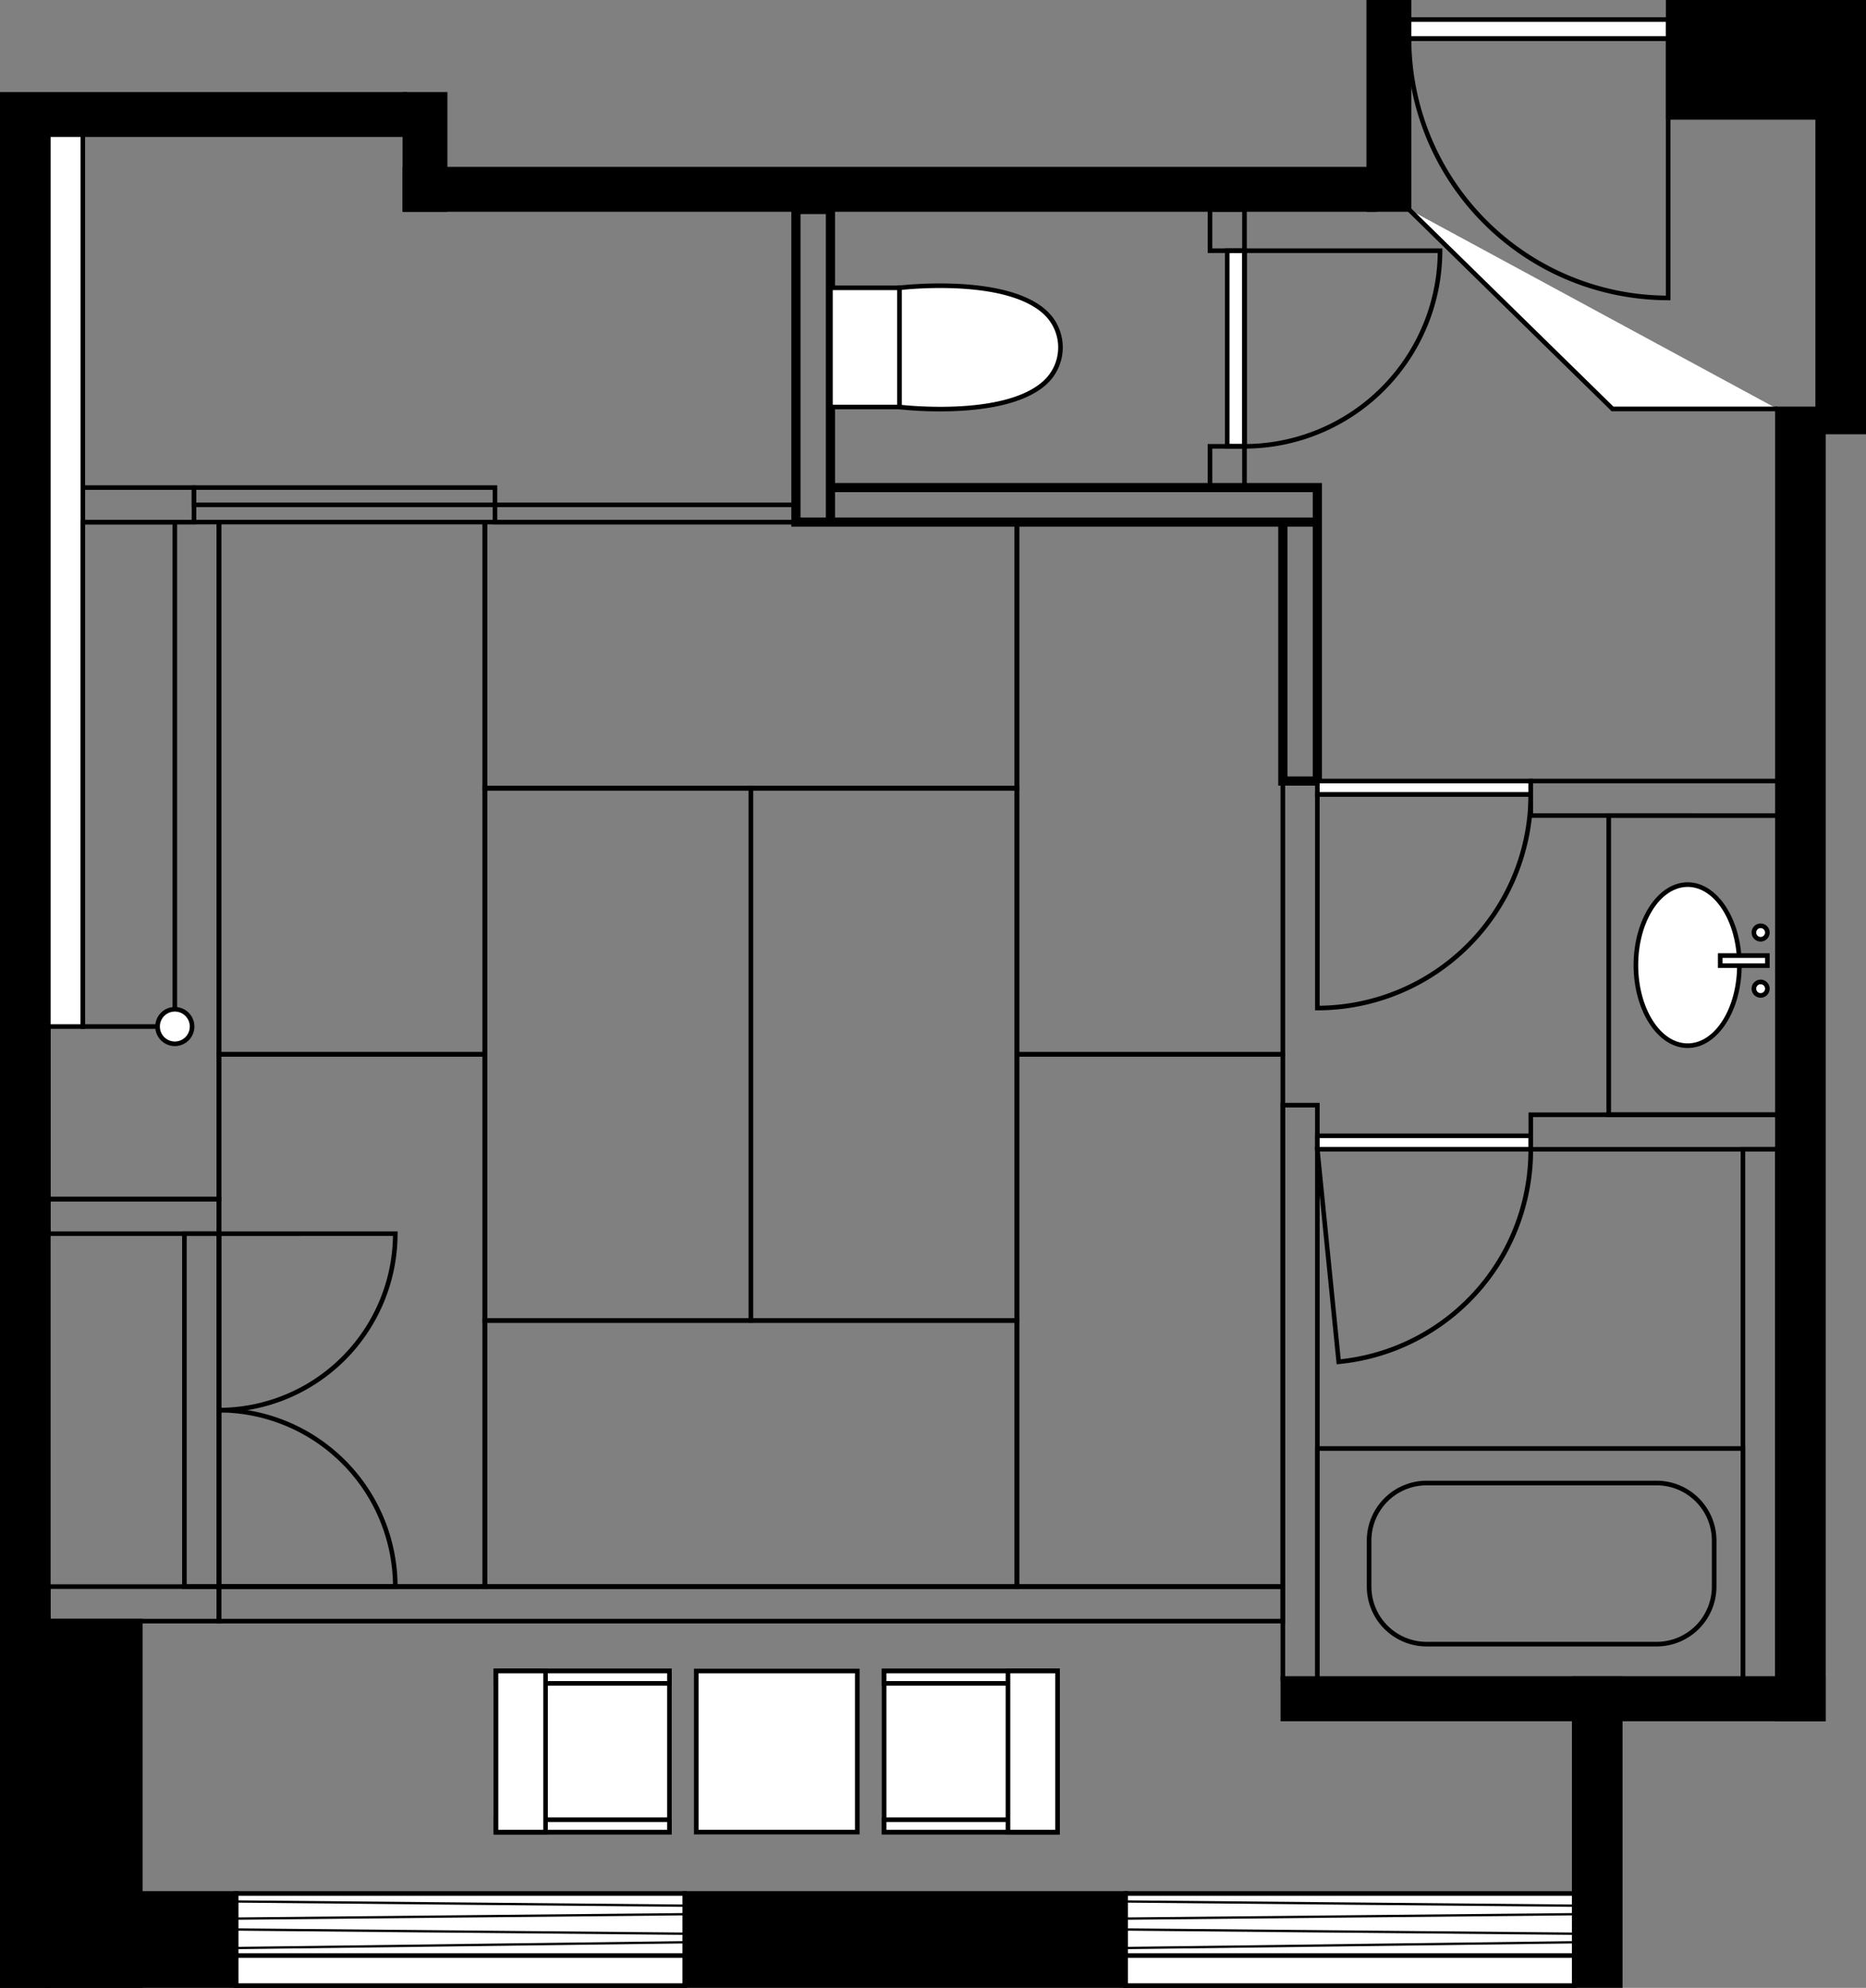 <svg xmlns="http://www.w3.org/2000/svg" width="162.234" height="172.734" viewBox="0 0 162.234 172.734">
  <rect x="0" y="0" width="162.234" height="172.734" fill="#808080" stroke="none"/>
  <g id="グループ_2011" data-name="グループ 2011" transform="translate(-731.05 -600.383)">
    <g id="グループ_1954" data-name="グループ 1954">
      <path id="パス_1613" data-name="パス 1613" d="M823.25,630.572c0-5.79-10.154-5.607-14-5.178V635.75C813.1,636.179,823.25,636.361,823.25,630.572Z" fill="#fff"/>
      <path id="パス_1614" data-name="パス 1614" d="M812.776,636.13a34.033,34.033,0,0,1-3.548-.181l-.178-.02V625.215l.178-.02c.944-.106,9.334-.941,12.774,2.138a4.347,4.347,0,0,1,0,6.478C819.852,635.735,815.767,636.13,812.776,636.13Zm-3.326-.56c1.51.152,9.13.766,12.285-2.057a3.946,3.946,0,0,0,0-5.882c-3.155-2.824-10.775-2.211-12.285-2.058Z"/>
    </g>
    <g id="グループ_1955" data-name="グループ 1955">
      <rect id="長方形_1372" data-name="長方形 1372" width="26.667" height="4" transform="translate(871.917 746.25) rotate(90)"/>
      <path id="パス_1615" data-name="パス 1615" d="M872.117,773.117h-4.4V746.05h4.4Zm-4-.4h3.6V746.45h-3.6Z"/>
    </g>
    <g id="グループ_1956" data-name="グループ 1956">
      <rect id="長方形_1373" data-name="長方形 1373" width="113.833" height="4" transform="translate(889.583 635.917) rotate(90)"/>
      <path id="パス_1616" data-name="パス 1616" d="M889.784,749.95h-4.4V635.716h4.4Zm-4-.4h3.6V636.117h-3.6Z"/>
    </g>
    <g id="グループ_1957" data-name="グループ 1957">
      <rect id="長方形_1374" data-name="長方形 1374" width="160.833" height="4" transform="translate(735.25 612.083) rotate(90)"/>
      <path id="パス_1617" data-name="パス 1617" d="M735.45,773.117h-4.4V611.883h4.4Zm-4-.4h3.6V612.284h-3.6Z"/>
    </g>
    <g id="グループ_1958" data-name="グループ 1958">
      <path id="パス_1618" data-name="パス 1618" d="M803.45,642.55V618.383h-3.4V645.95h42.333v22.5h3.4v-25.9Zm-.4,3h-2.6V618.784h2.6V645.55Zm42.333,22.5h-2.6v-22.1h2.6Zm-3-22.5H803.45v-2.6h41.933v2.6Z" fill="none" stroke="#000" stroke-miterlimit="10" stroke-width="0.4"/>
    </g>
    <g id="グループ_1959" data-name="グループ 1959">
      <rect id="長方形_1375" data-name="長方形 1375" width="37.333" height="4" transform="translate(893.083 600.583) rotate(90)"/>
      <path id="パス_1619" data-name="パス 1619" d="M893.284,638.117h-4.4V600.383h4.4Zm-4-.4h3.6V600.784h-3.6Z"/>
    </g>
    <g id="グループ_1960" data-name="グループ 1960">
      <rect id="長方形_1376" data-name="長方形 1376" width="18" height="3.5" transform="translate(853.552 600.583) rotate(90)"/>
      <path id="パス_1620" data-name="パス 1620" d="M853.752,618.784h-3.9v-18.4h3.9Zm-3.5-.4h3.1v-17.6h-3.1Z"/>
    </g>
    <g id="グループ_1961" data-name="グループ 1961">
      <rect id="長方形_1377" data-name="長方形 1377" width="10" height="3.5" transform="translate(769.75 608.583) rotate(90)"/>
      <path id="パス_1621" data-name="パス 1621" d="M769.95,618.784h-3.9v-10.4h3.9Zm-3.5-.4h3.1v-9.6h-3.1Z"/>
    </g>
    <g id="グループ_1962" data-name="グループ 1962">
      <rect id="長方形_1378" data-name="長方形 1378" width="38.333" height="8" transform="translate(790.583 764.917)"/>
      <path id="パス_1622" data-name="パス 1622" d="M829.117,773.117H790.383v-8.4h38.734Zm-38.333-.4h37.932v-7.6H790.784Z"/>
    </g>
    <g id="グループ_1963" data-name="グループ 1963">
      <rect id="長方形_1379" data-name="長方形 1379" width="16.333" height="8" transform="translate(735.25 764.917)"/>
      <path id="パス_1623" data-name="パス 1623" d="M751.784,773.117H735.05v-8.4h16.734Zm-16.334-.4h15.933v-7.6H735.45Z"/>
    </g>
    <g id="グループ_1964" data-name="グループ 1964">
      <rect id="長方形_1380" data-name="長方形 1380" width="1.17" height="18.557" transform="translate(864.14 699.08) rotate(90)" fill="#fff"/>
      <path id="パス_1624" data-name="パス 1624" d="M864.34,700.45H845.383v-1.571H864.34Zm-18.556-.4H863.94v-.77H845.784Z"/>
    </g>
    <path id="パス_1625" data-name="パス 1625" d="M847.262,718.933l-1.9-18.883H864.34v.2a18.684,18.684,0,0,1-16.879,18.663ZM845.8,700.45l1.815,18.044a18.281,18.281,0,0,0,16.319-18.044Z"/>
    <g id="グループ_1965" data-name="グループ 1965">
      <rect id="長方形_1381" data-name="長方形 1381" width="1.17" height="18.557" transform="translate(864.14 668.25) rotate(90)" fill="#fff"/>
      <path id="パス_1626" data-name="パス 1626" d="M864.34,669.621H845.383V668.05H864.34Zm-18.556-.4H863.94v-.77H845.784Z"/>
    </g>
    <g id="グループ_1966" data-name="グループ 1966">
      <rect id="長方形_1382" data-name="長方形 1382" width="22.531" height="1.658" transform="translate(876.083 603.742) rotate(180)" fill="#fff"/>
      <path id="パス_1627" data-name="パス 1627" d="M876.284,603.942H853.352v-2.059h22.932Zm-22.532-.4h22.131v-1.258H853.752Z"/>
    </g>
    <path id="パス_1628" data-name="パス 1628" d="M876.284,626.473h-.2a22.757,22.757,0,0,1-22.731-22.731v-.2h22.932Zm-22.531-22.531a22.357,22.357,0,0,0,22.13,22.13v-22.13Z"/>
    <path id="パス_1629" data-name="パス 1629" d="M845.583,688.177h-.2V669.22H864.34v.2A18.778,18.778,0,0,1,845.583,688.177Zm.2-18.556v18.155a18.378,18.378,0,0,0,18.155-18.155Z"/>
    <g id="グループ_1967" data-name="グループ 1967">
      <rect id="長方形_1383" data-name="長方形 1383" width="1.5" height="17" transform="translate(837.75 622.167)" fill="#fff"/>
      <path id="パス_1630" data-name="パス 1630" d="M839.45,639.367h-1.9v-17.4h1.9Zm-1.5-.4h1.1v-16.6h-1.1Z"/>
    </g>
    <g id="グループ_1975" data-name="グループ 1975">
      <g id="グループ_1968" data-name="グループ 1968">
        <rect id="長方形_1384" data-name="長方形 1384" width="39" height="8" transform="translate(867.917 772.917) rotate(-180)" fill="#fff"/>
        <path id="パス_1631" data-name="パス 1631" d="M868.117,773.117h-39.4v-8.4h39.4Zm-39-.4h38.6v-7.6h-38.6Z"/>
      </g>
      <g id="グループ_1969" data-name="グループ 1969">
        <rect id="長方形_1385" data-name="長方形 1385" width="39" height="2.609" transform="translate(867.917 772.917) rotate(-180)" fill="#fff"/>
        <path id="パス_1632" data-name="パス 1632" d="M868.117,773.117h-39.4v-3.009h39.4Zm-39-.4h38.6v-2.208h-38.6Z"/>
      </g>
      <g id="グループ_1974" data-name="グループ 1974">
        <g id="グループ_1970" data-name="グループ 1970">
          <line id="線_447" data-name="線 447" y1="0.496" x2="39" transform="translate(828.917 769.16)" fill="#fff"/>
          <path id="パス_1633" data-name="パス 1633" d="M828.918,769.756l0-.2,39-.5,0,.2Z"/>
        </g>
        <g id="グループ_1971" data-name="グループ 1971">
          <line id="線_448" data-name="線 448" y1="0.365" x2="39" transform="translate(828.917 766.725)" fill="#fff"/>
          <rect id="長方形_1386" data-name="長方形 1386" width="39.002" height="0.2" transform="translate(828.916 766.998) rotate(-0.559)"/>
        </g>
        <g id="グループ_1972" data-name="グループ 1972">
          <line id="線_449" data-name="線 449" x2="39" y2="0.365" transform="translate(828.917 768.047)" fill="#fff"/>
          <rect id="長方形_1387" data-name="長方形 1387" width="0.2" height="39.002" transform="translate(828.916 768.147) rotate(-89.463)"/>
        </g>
        <g id="グループ_1973" data-name="グループ 1973">
          <line id="線_450" data-name="線 450" x2="39" y2="0.365" transform="translate(828.917 765.612)" fill="#fff"/>
          <rect id="長方形_1388" data-name="長方形 1388" width="0.2" height="39.002" transform="translate(828.916 765.712) rotate(-89.463)"/>
        </g>
      </g>
    </g>
    <g id="グループ_1983" data-name="グループ 1983">
      <g id="グループ_1976" data-name="グループ 1976">
        <rect id="長方形_1389" data-name="長方形 1389" width="39" height="8" transform="translate(790.583 772.917) rotate(-180)" fill="#fff"/>
        <path id="パス_1634" data-name="パス 1634" d="M790.784,773.117h-39.4v-8.4h39.4Zm-39-.4h38.6v-7.6h-38.6Z"/>
      </g>
      <g id="グループ_1977" data-name="グループ 1977">
        <rect id="長方形_1390" data-name="長方形 1390" width="39" height="2.609" transform="translate(790.583 772.917) rotate(-180)" fill="#fff"/>
        <path id="パス_1635" data-name="パス 1635" d="M790.784,773.117h-39.4v-3.009h39.4Zm-39-.4h38.6v-2.208h-38.6Z"/>
      </g>
      <g id="グループ_1982" data-name="グループ 1982">
        <g id="グループ_1978" data-name="グループ 1978">
          <line id="線_451" data-name="線 451" y1="0.496" x2="39" transform="translate(751.583 769.16)" fill="#fff"/>
          <path id="パス_1636" data-name="パス 1636" d="M751.585,769.756l0-.2,39-.5,0,.2Z"/>
        </g>
        <g id="グループ_1979" data-name="グループ 1979">
          <line id="線_452" data-name="線 452" y1="0.365" x2="39" transform="translate(751.583 766.725)" fill="#fff"/>
          <rect id="長方形_1391" data-name="長方形 1391" width="39.002" height="0.2" transform="translate(751.583 766.998) rotate(-0.559)"/>
        </g>
        <g id="グループ_1980" data-name="グループ 1980">
          <line id="線_453" data-name="線 453" x2="39" y2="0.365" transform="translate(751.583 768.047)" fill="#fff"/>
          <rect id="長方形_1392" data-name="長方形 1392" width="0.2" height="39.002" transform="translate(751.583 768.147) rotate(-89.463)"/>
        </g>
        <g id="グループ_1981" data-name="グループ 1981">
          <line id="線_454" data-name="線 454" x2="39" y2="0.365" transform="translate(751.583 765.612)" fill="#fff"/>
          <rect id="長方形_1393" data-name="長方形 1393" width="0.2" height="39.002" transform="translate(751.583 765.712) rotate(-89.463)"/>
        </g>
      </g>
    </g>
    <g id="グループ_1984" data-name="グループ 1984">
      <rect id="長方形_1394" data-name="長方形 1394" width="31.667" height="12" transform="translate(743.25 741.25) rotate(90)"/>
      <path id="パス_1637" data-name="パス 1637" d="M743.45,773.117h-12.4V741.05h12.4Zm-12-.4h11.6V741.45h-11.6Z"/>
    </g>
    <g id="グループ_1985" data-name="グループ 1985">
      <rect id="長方形_1395" data-name="長方形 1395" width="10" height="13" transform="translate(889.083 600.583) rotate(90)"/>
      <path id="パス_1638" data-name="パス 1638" d="M889.284,610.784h-13.4v-10.4h13.4Zm-13-.4h12.6v-9.6h-12.6Z"/>
    </g>
    <g id="グループ_1986" data-name="グループ 1986">
      <rect id="長方形_1396" data-name="長方形 1396" width="3.5" height="47" transform="translate(889.583 746.25) rotate(90)"/>
      <path id="パス_1639" data-name="パス 1639" d="M889.784,749.95h-47.4v-3.9h47.4Zm-47-.4h46.6v-3.1h-46.6Z"/>
    </g>
    <g id="グループ_1987" data-name="グループ 1987">
      <rect id="長方形_1397" data-name="長方形 1397" width="3.5" height="84.302" transform="translate(850.552 615.083) rotate(90)"/>
      <path id="パス_1640" data-name="パス 1640" d="M850.752,618.784h-84.7v-3.9h84.7Zm-84.3-.4h83.9v-3.1h-83.9Z"/>
    </g>
    <g id="グループ_1988" data-name="グループ 1988">
      <rect id="長方形_1398" data-name="長方形 1398" width="3.5" height="35" transform="translate(766.25 608.583) rotate(90)"/>
      <path id="パス_1641" data-name="パス 1641" d="M766.45,612.284h-35.4v-3.9h35.4Zm-35-.4h34.6v-3.1h-34.6Z"/>
    </g>
    <g id="グループ_1989" data-name="グループ 1989">
      <ellipse id="楕円形_59" data-name="楕円形 59" cx="4.5" cy="7" rx="4.5" ry="7" transform="translate(873.278 677.25)" fill="#fff"/>
      <path id="パス_1642" data-name="パス 1642" d="M877.778,691.45c-2.591,0-4.7-3.23-4.7-7.2s2.109-7.2,4.7-7.2,4.7,3.23,4.7,7.2S880.37,691.45,877.778,691.45Zm0-14c-2.371,0-4.3,3.05-4.3,6.8s1.928,6.8,4.3,6.8,4.3-3.05,4.3-6.8S880.149,677.45,877.778,677.45Z"/>
    </g>
    <g id="グループ_1993" data-name="グループ 1993">
      <g id="グループ_1990" data-name="グループ 1990">
        <rect id="長方形_1399" data-name="長方形 1399" width="0.878" height="4.097" transform="translate(880.612 684.294) rotate(-90)" fill="#fff"/>
        <path id="パス_1643" data-name="パス 1643" d="M884.908,684.495h-4.5v-1.279h4.5Zm-4.1-.4h3.7v-.477h-3.7Z"/>
      </g>
      <g id="グループ_1991" data-name="グループ 1991">
        <circle id="楕円形_60" data-name="楕円形 60" cx="0.585" cy="0.585" r="0.585" transform="translate(883.538 685.709)" fill="#fff"/>
        <path id="パス_1644" data-name="パス 1644" d="M884.123,687.08a.786.786,0,1,1,.785-.786A.787.787,0,0,1,884.123,687.08Zm0-1.171a.385.385,0,1,0,.385.385A.386.386,0,0,0,884.123,685.909Z"/>
      </g>
      <g id="グループ_1992" data-name="グループ 1992">
        <circle id="楕円形_61" data-name="楕円形 61" cx="0.585" cy="0.585" r="0.585" transform="translate(883.538 680.832)" fill="#fff"/>
        <path id="パス_1645" data-name="パス 1645" d="M884.123,682.2a.785.785,0,1,1,.785-.786A.787.787,0,0,1,884.123,682.2Zm0-1.171a.385.385,0,1,0,.385.385A.386.386,0,0,0,884.123,681.032Z"/>
      </g>
    </g>
    <path id="パス_1646" data-name="パス 1646" d="M882.784,746.45h-37.4v-20.4h37.4Zm-37-.4h36.6v-19.6h-36.6Z"/>
    <path id="パス_1647" data-name="パス 1647" d="M875.083,743.45h-20a5.206,5.206,0,0,1-5.2-5.2v-4a5.206,5.206,0,0,1,5.2-5.2h20a5.206,5.206,0,0,1,5.2,5.2v4A5.206,5.206,0,0,1,875.083,743.45Zm-20-14a4.8,4.8,0,0,0-4.8,4.8v4a4.8,4.8,0,0,0,4.8,4.8h20a4.805,4.805,0,0,0,4.8-4.8v-4a4.805,4.805,0,0,0-4.8-4.8Z"/>
    <path id="パス_1648" data-name="パス 1648" d="M845.784,746.45h-3.4V696.216h3.4Zm-3-.4h2.6V696.617h-2.6Z"/>
    <path id="パス_1649" data-name="パス 1649" d="M885.784,746.45h-3.4v-46.4h3.4Zm-3-.4h2.6v-45.6h-2.6Z"/>
    <path id="パス_1650" data-name="パス 1650" d="M839.45,642.95h-3.4v-3.984h3.4Zm-3-.4h2.6v-3.183h-2.6Z"/>
    <path id="パス_1651" data-name="パス 1651" d="M886.84,700.45h-22.9v-3.4h22.9Zm-22.5-.4h22.1v-2.6h-22.1Z"/>
    <path id="パス_1652" data-name="パス 1652" d="M886.84,671.45h-22.9v-3.4h22.9Zm-22.5-.4h22.1v-2.6h-22.1Z"/>
    <path id="パス_1653" data-name="パス 1653" d="M800.45,645.95H773.883v-1.9H800.45Zm-26.166-.4H800.05v-1.1H774.284Z"/>
    <path id="パス_1654" data-name="パス 1654" d="M774.284,644.45H747.716v-1.9h26.568Zm-26.167-.4h25.766v-1.1H748.117Z"/>
    <path id="パス_1655" data-name="パス 1655" d="M748.117,645.95H738.05v-3.4h10.067Zm-9.667-.4h9.266v-2.6H738.45Z"/>
    <path id="パス_1656" data-name="パス 1656" d="M750.284,704.784H735.05V645.55h15.234Zm-14.834-.4h14.433V645.95H735.45Z"/>
    <path id="パス_1657" data-name="パス 1657" d="M750.284,707.784H735.05v-3.4h15.234Zm-14.834-.4h14.433v-2.6H735.45Z"/>
    <path id="パス_1658" data-name="パス 1658" d="M750.284,738.45h-3.4V707.383h3.4Zm-3-.4h2.6V707.784h-2.6Z"/>
    <path id="パス_1659" data-name="パス 1659" d="M750.284,741.45H735.05v-3.4h15.234Zm-14.834-.4h14.433v-2.6H735.45Z"/>
    <path id="パス_1660" data-name="パス 1660" d="M842.784,741.45h-92.9v-3.4h92.9Zm-92.5-.4h92.1v-2.6h-92.1Z"/>
    <g id="グループ_1994" data-name="グループ 1994">
      <path id="パス_1661" data-name="パス 1661" d="M885.583,635.917H871.25l-17.7-17.333" fill="#fff"/>
      <path id="パス_1662" data-name="パス 1662" d="M885.583,636.117H871.168l-.059-.057-17.7-17.333.28-.286,17.639,17.276h14.252Z"/>
    </g>
    <path id="パス_1663" data-name="パス 1663" d="M839.25,639.367h-.2v-17.4h17.4v.2A17.22,17.22,0,0,1,839.25,639.367Zm.2-17v16.6a16.82,16.82,0,0,0,16.6-16.6Z"/>
    <path id="パス_1664" data-name="パス 1664" d="M839.45,622.367h-3.4v-3.984h3.4Zm-3-.4h2.6v-3.182h-2.6Z"/>
    <g id="グループ_1995" data-name="グループ 1995">
      <rect id="長方形_1400" data-name="長方形 1400" width="10.356" height="6" transform="translate(809.25 625.394) rotate(90)" fill="#fff"/>
      <path id="パス_1665" data-name="パス 1665" d="M809.45,635.95h-6.4V625.193h6.4Zm-6-.4h5.6v-9.956h-5.6Z"/>
    </g>
    <path id="パス_1666" data-name="パス 1666" d="M886.84,697.45H870.716v-26.4H886.84Zm-15.723-.4H886.44v-25.6H871.117Z"/>
    <g id="グループ_1996" data-name="グループ 1996">
      <rect id="長方形_1401" data-name="長方形 1401" width="77.5" height="3" transform="translate(735.25 689.583) rotate(-90)" fill="#fff"/>
      <path id="パス_1667" data-name="パス 1667" d="M738.45,689.784h-3.4v-77.9h3.4Zm-3-.4h2.6v-77.1h-2.6Z"/>
    </g>
    <path id="パス_1668" data-name="パス 1668" d="M746.45,689.784h-8.4V645.55h8.4Zm-8-.4h7.6V645.95h-7.6Z"/>
    <g id="グループ_1997" data-name="グループ 1997">
      <circle id="楕円形_62" data-name="楕円形 62" cx="1.5" cy="1.5" r="1.5" transform="translate(744.75 688.083)" fill="#fff"/>
      <path id="パス_1669" data-name="パス 1669" d="M746.25,691.284a1.7,1.7,0,1,1,1.7-1.7A1.7,1.7,0,0,1,746.25,691.284Zm0-3a1.3,1.3,0,1,0,1.3,1.3A1.3,1.3,0,0,0,746.25,688.284Z"/>
    </g>
    <g id="グループ_1998" data-name="グループ 1998">
      <path id="パス_1670" data-name="パス 1670" d="M750.083,723.117h-.2V707.383h15.734v.2A15.551,15.551,0,0,1,750.083,723.117Zm.2-15.333v14.932a15.152,15.152,0,0,0,14.932-14.932Z"/>
    </g>
    <g id="グループ_1999" data-name="グループ 1999">
      <path id="パス_1671" data-name="パス 1671" d="M765.617,738.451H749.883V722.717h.2a15.551,15.551,0,0,1,15.534,15.533Zm-15.333-.4h14.932a15.152,15.152,0,0,0-14.932-14.932Z"/>
    </g>
    <path id="パス_1672" data-name="パス 1672" d="M842.784,692.2H819.258V645.55h23.526Zm-23.125-.4h22.724V645.95H819.659Z"/>
    <path id="パス_1673" data-name="パス 1673" d="M819.659,715.325H796.133v-46.65h23.526Zm-23.125-.4h22.724v-45.85H796.534Z"/>
    <path id="パス_1674" data-name="パス 1674" d="M796.534,715.325H773.008v-46.65h23.526Zm-23.125-.4h22.724v-45.85H773.409Z"/>
    <path id="パス_1675" data-name="パス 1675" d="M842.784,738.45H819.258V691.8h23.526Zm-23.125-.4h22.724V692.2H819.659Z"/>
    <path id="パス_1676" data-name="パス 1676" d="M773.409,692.2H749.883V645.55h23.526Zm-23.125-.4h22.724V645.95H750.284Z"/>
    <path id="パス_1677" data-name="パス 1677" d="M773.409,738.45H749.883V691.8h23.526Zm-23.125-.4h22.724V692.2H750.284Z"/>
    <path id="パス_1678" data-name="パス 1678" d="M819.659,669.075H773.008V645.55h46.651Zm-46.25-.4h45.849V645.95H773.409Z"/>
    <path id="パス_1679" data-name="パス 1679" d="M819.659,738.45H773.008V714.925h46.651Zm-46.25-.4h45.849V715.325H773.409Z"/>
    <g id="グループ_2004" data-name="グループ 2004">
      <g id="グループ_2000" data-name="グループ 2000">
        <rect id="長方形_1402" data-name="長方形 1402" width="14" height="15.077" transform="translate(822.994 745.583) rotate(90)" fill="#fff"/>
        <path id="パス_1680" data-name="パス 1680" d="M823.194,759.784H807.716v-14.4h15.478Zm-15.077-.4h14.676v-13.6H808.117Z"/>
      </g>
      <g id="グループ_2001" data-name="グループ 2001">
        <rect id="長方形_1403" data-name="長方形 1403" width="1.077" height="15.077" transform="translate(822.994 745.583) rotate(90)" fill="#fff"/>
        <path id="パス_1681" data-name="パス 1681" d="M823.194,746.86H807.716v-1.477h15.478Zm-15.077-.4h14.676v-.676H808.117Z"/>
      </g>
      <g id="グループ_2002" data-name="グループ 2002">
        <rect id="長方形_1404" data-name="長方形 1404" width="1.077" height="15.077" transform="translate(822.994 758.506) rotate(90)" fill="#fff"/>
        <path id="パス_1682" data-name="パス 1682" d="M823.194,759.784H807.716v-1.478h15.478Zm-15.077-.4h14.676v-.676H808.117Z"/>
      </g>
      <g id="グループ_2003" data-name="グループ 2003">
        <rect id="長方形_1405" data-name="長方形 1405" width="14" height="4.308" transform="translate(822.994 745.583) rotate(90)" fill="#fff"/>
        <path id="パス_1683" data-name="パス 1683" d="M823.194,759.784h-4.708v-14.4h4.708Zm-4.308-.4h3.907v-13.6h-3.907Z"/>
      </g>
    </g>
    <g id="グループ_2009" data-name="グループ 2009">
      <g id="グループ_2005" data-name="グループ 2005">
        <rect id="長方形_1406" data-name="長方形 1406" width="14" height="15.077" transform="translate(789.25 745.583) rotate(90)" fill="#fff"/>
        <path id="パス_1684" data-name="パス 1684" d="M789.45,759.784H773.973v-14.4H789.45Zm-15.077-.4H789.05v-13.6H774.373Z"/>
      </g>
      <g id="グループ_2006" data-name="グループ 2006">
        <rect id="長方形_1407" data-name="長方形 1407" width="1.077" height="15.077" transform="translate(789.25 745.583) rotate(90)" fill="#fff"/>
        <path id="パス_1685" data-name="パス 1685" d="M789.45,746.86H773.973v-1.477H789.45Zm-15.077-.4H789.05v-.676H774.373Z"/>
      </g>
      <g id="グループ_2007" data-name="グループ 2007">
        <rect id="長方形_1408" data-name="長方形 1408" width="1.077" height="15.077" transform="translate(789.25 758.506) rotate(90)" fill="#fff"/>
        <path id="パス_1686" data-name="パス 1686" d="M789.45,759.784H773.973v-1.478H789.45Zm-15.077-.4H789.05v-.676H774.373Z"/>
      </g>
      <g id="グループ_2008" data-name="グループ 2008">
        <rect id="長方形_1409" data-name="長方形 1409" width="14" height="4.308" transform="translate(778.481 745.583) rotate(90)" fill="#fff"/>
        <path id="パス_1687" data-name="パス 1687" d="M778.681,759.784h-4.708v-14.4h4.708Zm-4.308-.4h3.908v-13.6h-3.908Z"/>
      </g>
    </g>
    <g id="グループ_2010" data-name="グループ 2010">
      <rect id="長方形_1410" data-name="長方形 1410" width="14" height="14" transform="translate(805.583 745.583) rotate(90)" fill="#fff"/>
      <path id="パス_1688" data-name="パス 1688" d="M805.784,759.784h-14.4v-14.4h14.4Zm-14-.4h13.6v-13.6h-13.6Z"/>
    </g>
  </g>
</svg>
